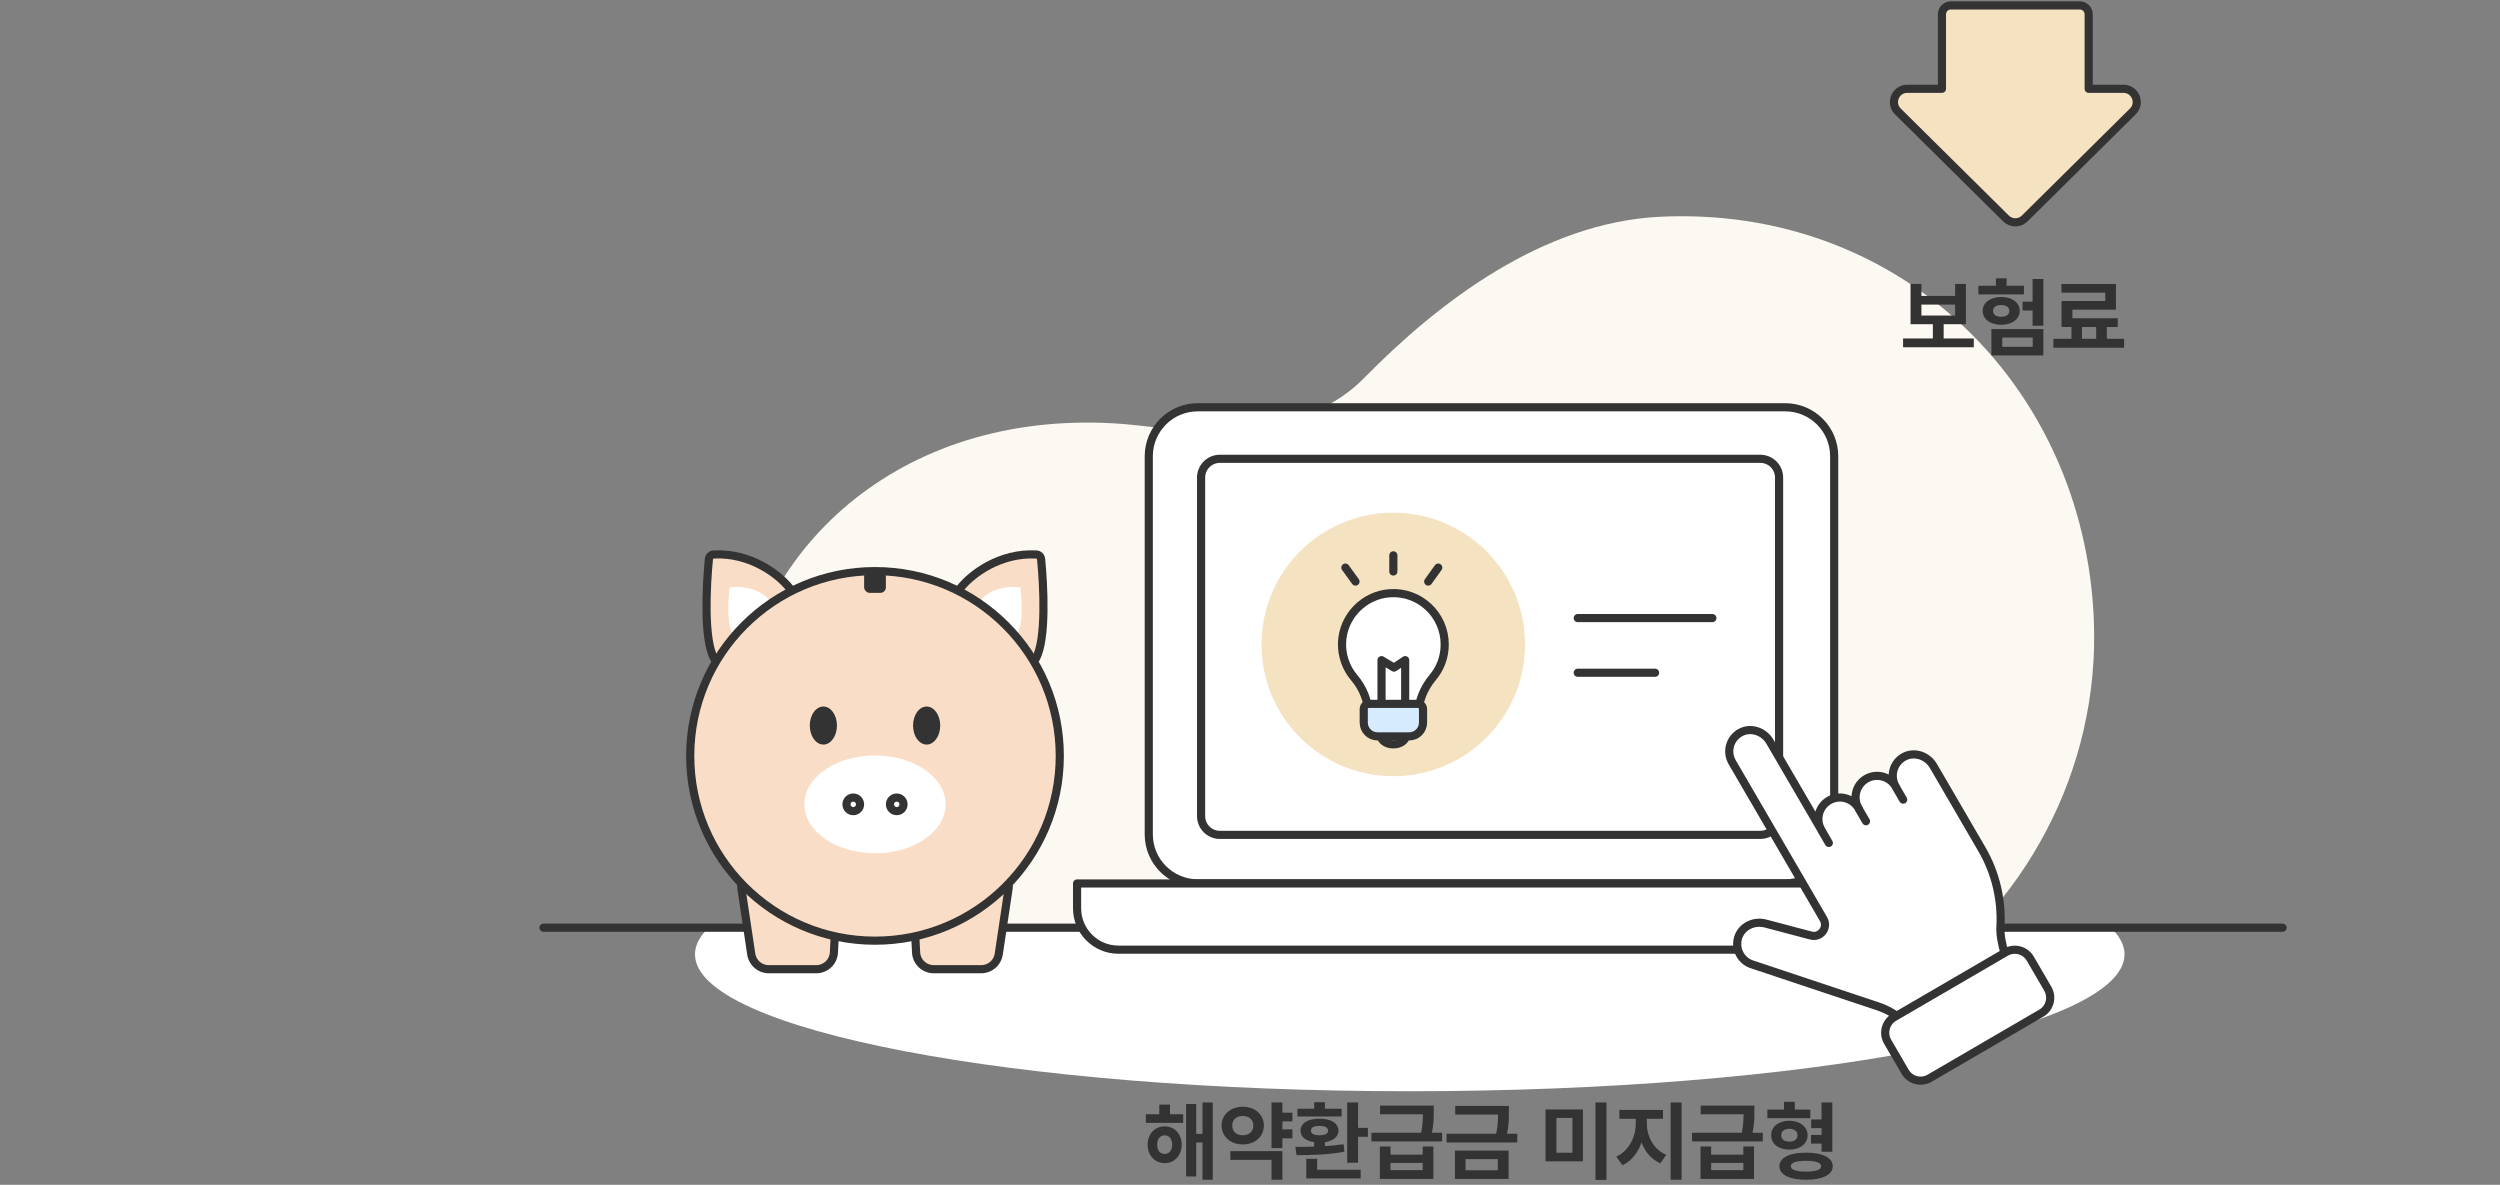 <svg width="460" height="218" viewBox="0 0 460 218" fill="none" xmlns="http://www.w3.org/2000/svg">
<rect x="0" y="0" width="460" height="218" fill="#808080" stroke="none"/>
<path d="M321.518 178.119C331.221 178.582 340.843 179.962 350.407 181.967C372.398 167.071 386.402 141.903 385.266 114.046C383.504 70.979 349.595 37.731 305.393 39.887C283.934 40.942 264.772 55.503 250.953 69.599C240.671 80.091 223.444 79.917 209.463 78.294C205.104 77.784 200.618 77.633 196.039 77.853C158.142 79.708 133.913 108.133 135.2 139.805C135.977 158.782 143.106 176.113 156.855 186.558C209.672 169.215 266.893 176.02 321.518 178.107V178.119Z" fill="#FCF9F2"/>
<path d="M130.601 170.485C128.819 172.136 127.879 173.85 127.879 175.602C127.879 189.514 186.756 200.788 259.394 200.788C332.031 200.788 390.909 189.51 390.909 175.602C390.909 173.85 389.968 172.136 388.187 170.485H130.601Z" fill="white"/>
<path d="M100 170.697H420" stroke="#333333" stroke-width="1.5" stroke-linecap="round" stroke-linejoin="round"/>
<path d="M390.705 16.337H384.318V2.623C384.318 1.73 383.588 1 382.695 1H358.941C358.049 1 357.319 1.73 357.319 2.623V16.337H350.931C348.752 16.337 347.662 18.98 349.215 20.511L369.108 40.206C370.059 41.145 371.589 41.145 372.54 40.206L392.433 20.511C393.986 18.98 392.896 16.337 390.717 16.337H390.705Z" fill="#F4E2C1" stroke="#333333" stroke-width="1.5" stroke-linecap="round" stroke-linejoin="round"/>
<path d="M363.18 62.277V63.902H350.165V62.277H355.649V59.652H351.54V52.246H353.54V54.449H359.743V52.246H361.727V59.652H357.633V62.277H363.18ZM353.54 58.059H359.743V56.043H353.54V58.059ZM375.977 51.34V59.934H373.993V57.137H372.149V55.512H373.993V51.34H375.977ZM364.024 54.168V52.574H367.243V51.215H369.211V52.574H372.399V54.168H364.024ZM364.805 57.184C364.805 55.699 366.235 54.637 368.227 54.637C370.227 54.637 371.633 55.699 371.633 57.184C371.633 58.738 370.219 59.754 368.227 59.762C366.235 59.754 364.805 58.738 364.805 57.184ZM366.415 65.402V60.543H375.977V65.402H366.415ZM366.727 57.184C366.711 57.902 367.297 58.285 368.227 58.293C369.133 58.285 369.727 57.902 369.727 57.184C369.727 56.512 369.133 56.129 368.227 56.137C367.297 56.129 366.711 56.512 366.727 57.184ZM368.415 63.809H374.024V62.105H368.415V63.809ZM390.836 62.34V63.98H377.821V62.34H381.149V60.168H379.321V55.387H387.368V53.855H379.305V52.262H389.336V56.98H381.321V58.559H389.665V60.168H387.649V62.34H390.836ZM383.086 62.34H385.696V60.168H383.086V62.34Z" fill="#333333"/>
<path d="M328.484 162.534C333.457 162.534 337.491 158.5 337.491 153.526V83.947C337.491 78.974 333.457 74.939 328.484 74.939H296.546H220.382C215.409 74.939 211.375 78.974 211.375 83.947V153.526C211.375 158.5 215.409 162.534 220.382 162.534H296.546H328.484Z" fill="white" stroke="#333333" stroke-width="1.5" stroke-linecap="round" stroke-linejoin="round"/>
<path d="M198.182 162.557V167.124C198.182 171.332 201.59 174.741 205.798 174.741H301.171H343.056C347.264 174.741 350.672 171.332 350.672 167.124V162.557H198.182Z" fill="white" stroke="#333333" stroke-width="1.5" stroke-linecap="round" stroke-linejoin="round"/>
<path d="M323.897 153.617C325.798 153.617 327.351 152.075 327.351 150.162V87.874C327.351 85.973 325.81 84.42 323.897 84.42H290.556H224.455C222.553 84.42 221 85.962 221 87.874V150.162C221 152.063 222.542 153.617 224.455 153.617H290.556H323.897Z" fill="white" stroke="#333333" stroke-width="1.5" stroke-linecap="round" stroke-linejoin="round"/>
<path d="M256.364 142.818C269.752 142.818 280.606 131.964 280.606 118.575C280.606 105.187 269.752 94.333 256.364 94.333C242.975 94.333 232.121 105.187 232.121 118.575C232.121 131.964 242.975 142.818 256.364 142.818Z" fill="#F4E2C1"/>
<path d="M256.377 136.965C257.647 136.965 258.677 136.244 258.677 135.356C258.677 134.467 257.647 133.747 256.377 133.747C255.107 133.747 254.077 134.467 254.077 135.356C254.077 136.244 255.107 136.965 256.377 136.965Z" fill="#D7EBFF" stroke="#333333" stroke-width="1.5" stroke-linecap="round" stroke-linejoin="round"/>
<path d="M265.826 118.578C265.826 113.162 261.26 108.8 255.777 109.152C250.996 109.446 247.132 113.4 246.94 118.181C246.838 120.662 247.699 122.951 249.172 124.695C250.837 126.655 251.811 129.114 251.811 131.685V131.923H260.954V131.685C260.954 129.102 261.951 126.644 263.616 124.661C264.999 123.019 265.826 120.9 265.826 118.589V118.578Z" fill="white" stroke="#333333" stroke-width="1.5" stroke-linecap="round" stroke-linejoin="round"/>
<path d="M251.891 129.511H260.875C261.408 129.511 261.838 129.941 261.838 130.474V132.955C261.838 134.36 260.705 135.493 259.3 135.493H253.466C252.061 135.493 250.928 134.36 250.928 132.955V130.474C250.928 129.941 251.358 129.511 251.891 129.511Z" fill="#D7EBFF" stroke="#333333" stroke-width="1.5" stroke-linecap="round" stroke-linejoin="round"/>
<path d="M256.377 102.185V105.153" stroke="#333333" stroke-width="1.5" stroke-linecap="round" stroke-linejoin="round"/>
<path d="M247.552 104.438L249.41 107.01" stroke="#333333" stroke-width="1.5" stroke-linecap="round" stroke-linejoin="round"/>
<path d="M264.636 104.438L262.79 107.01" stroke="#333333" stroke-width="1.5" stroke-linecap="round" stroke-linejoin="round"/>
<path d="M254.202 128.933V121.467L256.49 122.838L258.552 121.467V128.933" stroke="#333333" stroke-width="1.5" stroke-linecap="round" stroke-linejoin="round"/>
<path d="M290.303 113.728H315.08" stroke="#333333" stroke-width="1.5" stroke-linecap="round" stroke-linejoin="round"/>
<path d="M290.303 123.787H304.533" stroke="#333333" stroke-width="1.5" stroke-linecap="round" stroke-linejoin="round"/>
<path d="M372.186 182.549L370.922 180.381C369.497 177.935 367.92 173.368 368.082 170.539C368.36 165.577 367.19 160.604 364.662 156.257L357.904 144.641L355.748 140.943C354.67 139.088 352.316 138.242 350.415 139.216C348.386 140.259 347.668 142.775 348.804 144.722C347.702 142.833 345.279 142.195 343.39 143.296C341.5 144.398 340.863 146.82 341.964 148.71C340.863 146.82 338.44 146.183 336.55 147.284C334.661 148.385 334.023 150.808 335.124 152.698L325.665 136.468C324.586 134.613 322.233 133.767 320.332 134.741C318.303 135.784 317.585 138.3 318.721 140.247L330.557 160.569L335.518 169.102C336.446 170.69 334.985 172.614 333.211 172.139L324.83 169.925C322.755 169.38 320.494 170.435 319.833 172.475C319.138 174.655 320.413 176.938 322.593 177.518L345.5 185.157C348.676 186.224 351.366 188.403 353.058 191.29L354.101 193.075L372.186 182.538V182.549Z" fill="white" stroke="#333333" stroke-width="1.5" stroke-linecap="round" stroke-linejoin="round"/>
<path d="M336.504 155.098L335.252 152.941" stroke="#333333" stroke-width="1.5" stroke-linecap="round" stroke-linejoin="round"/>
<path d="M342.091 148.965L343.343 151.109" stroke="#333333" stroke-width="1.5" stroke-linecap="round" stroke-linejoin="round"/>
<path d="M348.931 144.978L350.183 147.134" stroke="#333333" stroke-width="1.5" stroke-linecap="round" stroke-linejoin="round"/>
<path d="M369.068 175.202L348.512 187.175C346.941 188.09 346.409 190.106 347.325 191.677L350.545 197.206C351.461 198.778 353.476 199.309 355.047 198.394L375.603 186.421C377.174 185.506 377.706 183.49 376.791 181.919L373.57 176.39C372.655 174.818 370.639 174.287 369.068 175.202Z" fill="white" stroke="#333333" stroke-width="1.5" stroke-linecap="round" stroke-linejoin="round"/>
<path d="M217.711 205.027V206.605H210.836V205.027H213.305V203.246H215.273V205.027H217.711ZM211.164 210.621C211.164 208.645 212.492 207.254 214.305 207.246C216.125 207.254 217.422 208.645 217.43 210.621C217.422 212.605 216.125 214.012 214.305 214.012C212.492 214.012 211.164 212.605 211.164 210.621ZM212.914 210.621C212.914 211.707 213.477 212.324 214.305 212.324C215.102 212.324 215.672 211.707 215.68 210.621C215.672 209.551 215.102 208.902 214.305 208.902C213.477 208.902 212.914 209.551 212.914 210.621ZM218.242 216.465V203.137H220.102V208.637H221.258V202.855H223.148V217.074H221.258V210.23H220.102V216.465H218.242ZM237.805 204.73V206.34H235.961V207.793H237.805V209.449H235.961V211.246H233.961V202.855H235.961V204.73H237.805ZM224.773 207.09C224.766 205.082 226.453 203.629 228.68 203.637C230.883 203.629 232.555 205.082 232.555 207.09C232.555 209.145 230.883 210.582 228.68 210.574C226.453 210.582 224.766 209.145 224.773 207.09ZM226.383 213.418V211.809H235.961V217.074H233.961V213.418H226.383ZM226.742 207.09C226.727 208.238 227.562 208.895 228.68 208.887C229.773 208.895 230.609 208.238 230.617 207.09C230.609 205.98 229.773 205.332 228.68 205.34C227.562 205.332 226.727 205.98 226.742 207.09ZM249.883 202.855V207.527H251.695V209.168H249.883V213.949H247.883V202.855H249.883ZM238.352 211.027C239.375 211.027 240.562 211.02 241.805 210.98V210.16C240.258 209.941 239.297 209.176 239.305 208.059C239.297 206.652 240.68 205.832 242.789 205.84C244.883 205.832 246.266 206.652 246.273 208.059C246.266 209.168 245.312 209.934 243.789 210.16V210.887C244.953 210.816 246.125 210.707 247.227 210.543L247.367 211.918C244.375 212.496 241.008 212.535 238.555 212.559L238.352 211.027ZM238.727 205.434V204.012H241.805V202.809H243.789V204.012H246.867V205.434H238.727ZM240.352 216.824V213.215H242.352V215.23H250.367V216.824H240.352ZM241.211 208.059C241.203 208.59 241.773 208.895 242.789 208.887C243.789 208.895 244.359 208.59 244.367 208.059C244.359 207.457 243.789 207.168 242.789 207.168C241.773 207.168 241.203 207.457 241.211 208.059ZM255.852 210.949V212.465H261.773V210.949H263.742V216.918H253.898V210.949H255.852ZM252.336 210.012V208.418H261.492C261.766 207.043 261.805 205.98 261.82 205.027H253.93V203.434H263.805V204.574C263.812 205.652 263.812 206.801 263.469 208.418H265.352V210.012H252.336ZM255.852 215.309H261.773V213.98H255.852V215.309ZM277.633 203.496V204.637C277.641 205.746 277.641 206.973 277.297 208.605H279.18V210.215H266.164V208.605H275.289C275.594 207.191 275.633 206.09 275.648 205.09H267.758V203.496H277.633ZM267.711 216.918V211.715H277.586V216.918H267.711ZM269.664 215.324H275.602V213.277H269.664V215.324ZM291.258 204.137V213.684H284.383V204.137H291.258ZM286.383 212.105H289.32V205.699H286.383V212.105ZM293.57 217.105V202.855H295.586V217.105H293.57ZM303.023 206.73C303.016 209.027 304.203 211.488 306.586 212.48L305.508 214.043C303.836 213.332 302.68 211.918 302.039 210.199C301.398 212.066 300.219 213.629 298.539 214.402L297.398 212.824C299.758 211.77 300.977 209.137 300.977 206.73V205.855H297.961V204.23H305.992V205.855H303.023V206.73ZM307.398 217.074V202.855H309.414V217.074H307.398ZM314.852 210.949V212.465H320.773V210.949H322.742V216.918H312.898V210.949H314.852ZM311.336 210.012V208.418H320.492C320.766 207.043 320.805 205.98 320.82 205.027H312.93V203.434H322.805V204.574C322.812 205.652 322.812 206.801 322.469 208.418H324.352V210.012H311.336ZM314.852 215.309H320.773V213.98H314.852V215.309ZM333.102 204.168V205.746H325.195V204.168H328.258V202.73H330.242V204.168H333.102ZM325.898 208.887C325.883 207.309 327.266 206.223 329.227 206.215C331.18 206.223 332.586 207.309 332.602 208.887C332.586 210.48 331.18 211.535 329.227 211.527C327.266 211.535 325.883 210.48 325.898 208.887ZM327.414 214.59C327.406 213.012 329.281 212.082 332.32 212.09C335.344 212.082 337.219 213.012 337.227 214.59C337.219 216.137 335.344 217.082 332.32 217.074C329.281 217.082 327.406 216.137 327.414 214.59ZM327.758 208.887C327.75 209.652 328.328 210.059 329.227 210.059C330.117 210.059 330.742 209.652 330.742 208.887C330.742 208.129 330.117 207.707 329.227 207.699C328.328 207.707 327.75 208.129 327.758 208.887ZM329.508 214.59C329.508 215.238 330.5 215.574 332.32 215.574C334.102 215.574 335.086 215.238 335.086 214.59C335.086 213.91 334.102 213.605 332.32 213.59C330.5 213.605 329.508 213.91 329.508 214.59ZM333.227 210.418V208.824H335.164V207.574H333.258V205.98H335.164V202.855H337.148V211.918H335.164V210.418H333.227Z" fill="#333333"/>
<path d="M131.427 121.199C129.429 117.724 129.971 107.681 130.436 102.885C130.482 102.415 130.854 102.047 131.324 102.022C137.991 101.669 143.277 105.614 145.388 108.333C145.748 108.796 145.54 109.443 145.027 109.729C140.367 112.326 135.029 118.383 132.716 121.197C132.357 121.634 131.709 121.689 131.427 121.199Z" fill="#F9DDC7" stroke="#333333" stroke-width="1.5"/>
<path d="M135.165 117C133.634 115.557 133.957 110.883 134.23 108.076C138.386 107.595 141.18 109.48 142 111.084C139.157 112.527 136.167 115.597 135.165 117Z" fill="white"/>
<path d="M190.573 121.199C192.571 117.724 192.029 107.681 191.564 102.885C191.518 102.415 191.146 102.047 190.676 102.022C184.009 101.669 178.723 105.614 176.612 108.333C176.252 108.796 176.46 109.443 176.973 109.729C181.633 112.326 186.971 118.383 189.284 121.197C189.643 121.634 190.291 121.689 190.573 121.199Z" fill="#F9DDC7" stroke="#333333" stroke-width="1.5"/>
<path d="M186.839 117C188.365 115.557 188.043 110.883 187.771 108.076C183.628 107.595 180.818 109.48 180 111.084C182.835 112.527 185.839 115.597 186.839 117Z" fill="white"/>
<path d="M136.431 163.566C136.136 161.601 137.658 159.834 139.645 159.834H150.795C152.654 159.834 154.134 161.39 154.041 163.246L153.441 175.246C153.354 176.976 151.927 178.334 150.195 178.334H141.445C139.836 178.334 138.469 177.157 138.231 175.566L136.431 163.566Z" fill="#F9DDC7" stroke="#333333" stroke-width="1.5"/>
<path d="M185.569 163.566C185.864 161.601 184.342 159.834 182.355 159.834H171.205C169.346 159.834 167.866 161.39 167.959 163.246L168.559 175.246C168.646 176.976 170.073 178.334 171.805 178.334H180.555C182.164 178.334 183.531 177.157 183.769 175.566L185.569 163.566Z" fill="#F9DDC7" stroke="#333333" stroke-width="1.5"/>
<circle cx="161" cy="139.084" r="34" fill="#F9DDC7" stroke="#333333" stroke-width="1.5"/>
<ellipse cx="161" cy="148" rx="13" ry="9" fill="white"/>
<rect x="159" y="105.084" width="4" height="4" rx="1" fill="#333333"/>
<ellipse cx="151.5" cy="133.5" rx="2.5" ry="3.5" fill="#333333"/>
<ellipse cx="170.5" cy="133.5" rx="2.5" ry="3.5" fill="#333333"/>
<circle cx="157" cy="148" r="1.25" fill="white" stroke="#333333" stroke-width="1.5"/>
<circle cx="165" cy="148" r="1.25" fill="white" stroke="#333333" stroke-width="1.5"/>
</svg>

